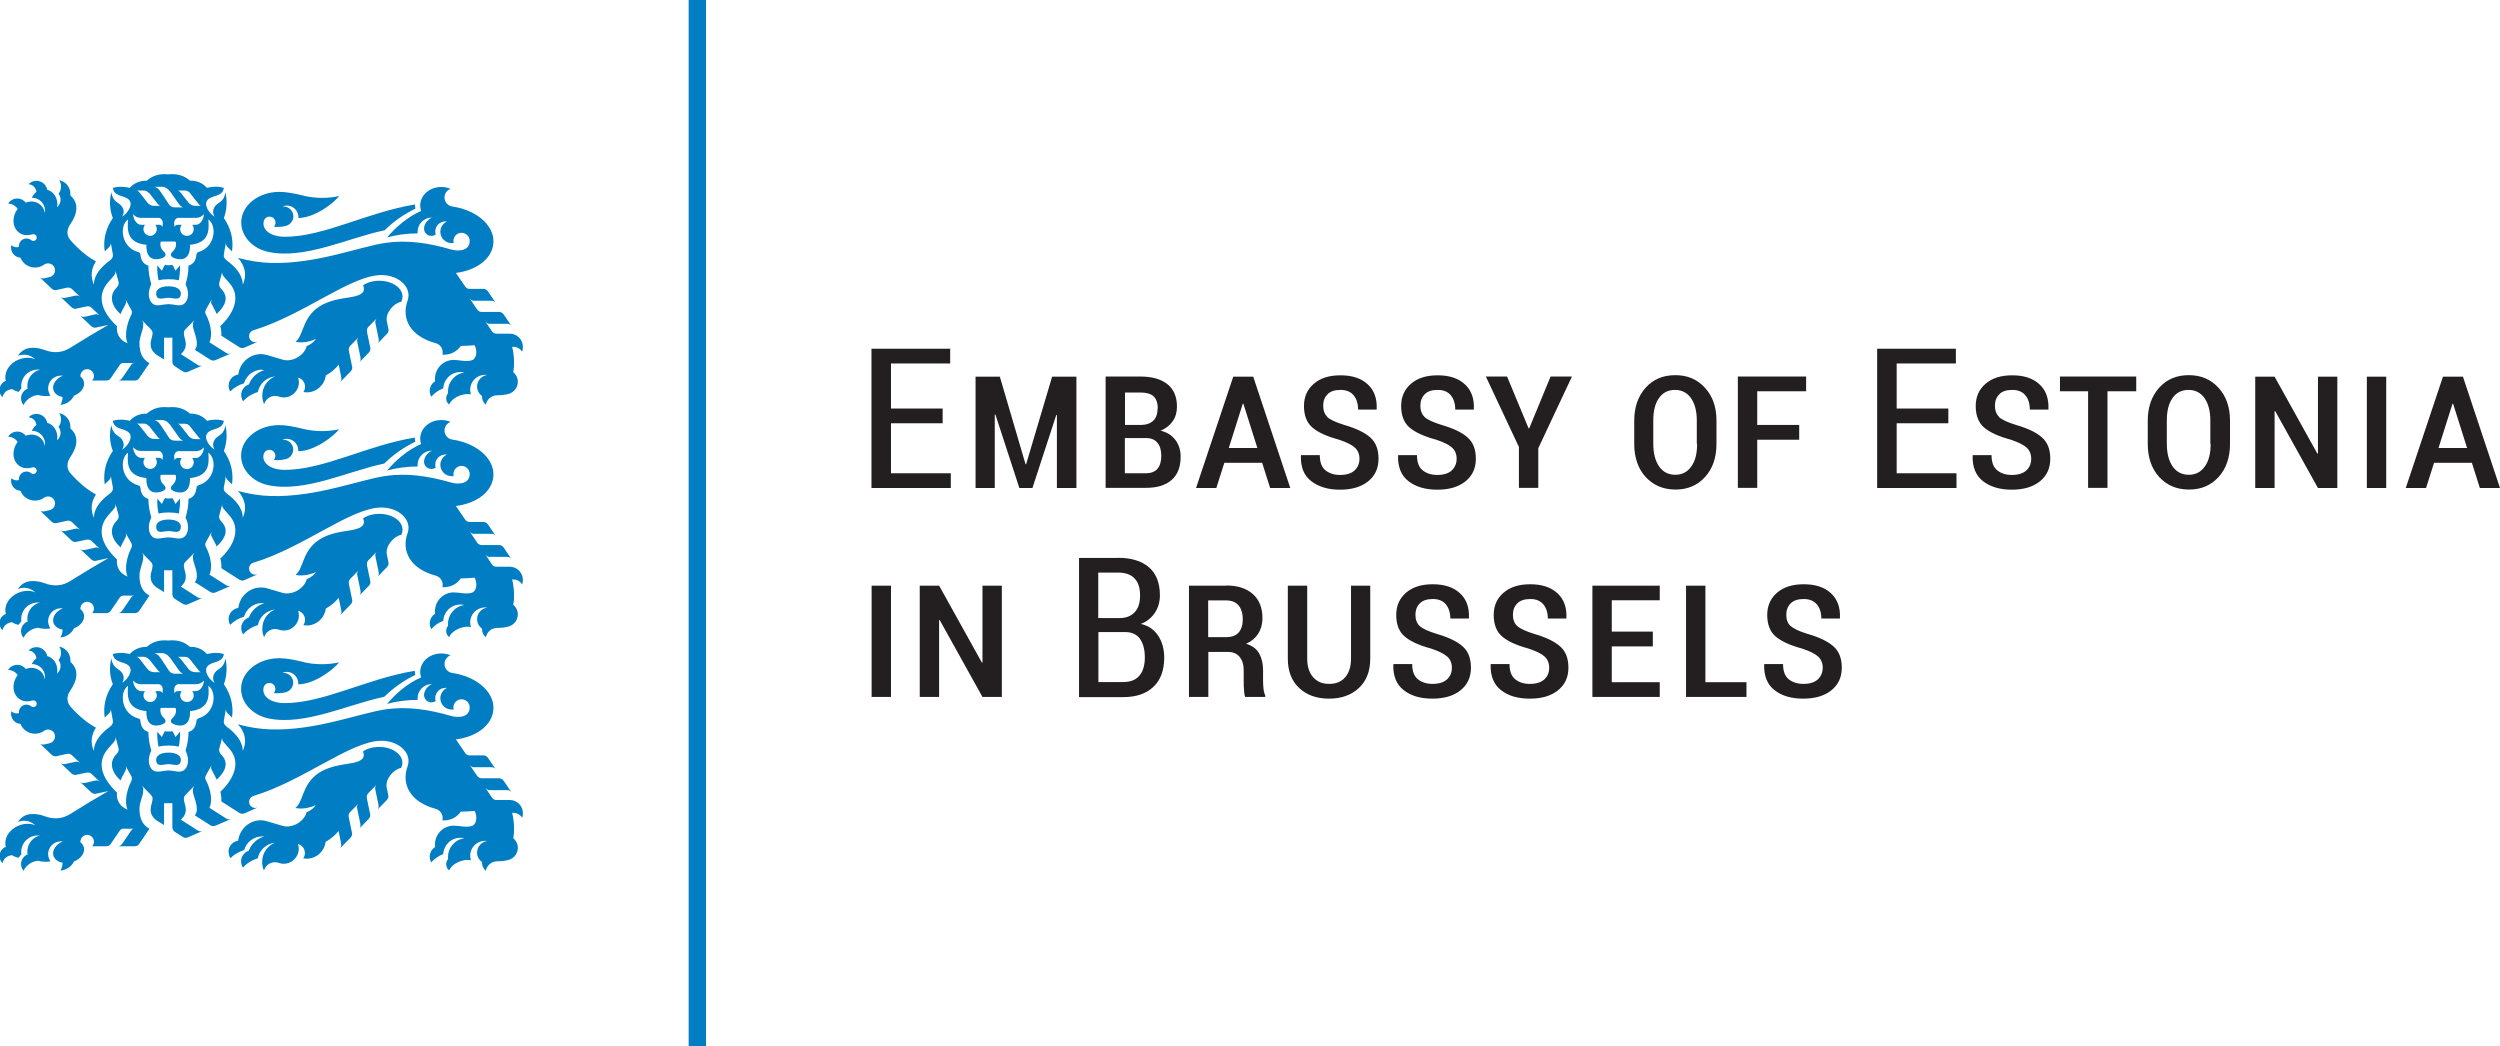 <?xml version="1.0" encoding="UTF-8"?><svg id="Layer_1" xmlns="http://www.w3.org/2000/svg" viewBox="0 0 162.6 68.03"><defs><style>.cls-1{fill:#231f20;}.cls-2{fill:#007dc3;}</style></defs><path class="cls-2" d="M14.88,55.45c0,.13.04.26.1.37.25-.25.56-.43.9-.53.15-.52.62-.89,1.18-.89.05,0,.09,0,.14,0-.47.13-.85.48-1.02.93-.29.1-.5.37-.5.69,0,.15.05.29.12.41.25-.28.58-.49.96-.6.11-.54.56-.96,1.12-1.02-.49.2-.83.69-.83,1.25,0,.2.04.39.12.56.09-.31.37-.54.71-.54.08,0,.17.01.24.04.1.04.22.06.33.06.54,0,.98-.44.98-.98,0-.11-.02-.21-.05-.31.26.08.45.31.45.59,0,.13-.04.25-.11.35.07.01.15.02.22.02.64,0,1.16-.48,1.24-1.1.32-.17.6-.41.84-.7l.17.83c.01.06,0,.11,0,.17-.02.05-.04.1-.08.14l.7-.72s.07-.09.08-.15c.02-.05.02-.11,0-.17l-.21-1.01c-.01-.06,0-.12,0-.17.02-.05.04-.1.08-.14l.55-.56s-.07.09-.08.14c-.02.05-.02.11,0,.17l.21,1.01c.01.06,0,.12,0,.17-.02.05-.04.1-.08.14l.63-.65s.07-.09.08-.15c.02-.05.02-.11,0-.17l-.21-1.01c-.01-.06,0-.12,0-.17.02-.05.04-.1.08-.15l.55-.56s-.07.09-.08.14c-.01.05-.02.11,0,.17l.21,1.01c.01.06,0,.11,0,.17-.02.05-.04.1-.08.14l.63-.65s.07-.09.08-.14c.02-.05.02-.11,0-.17l-.1-.49c-.11-.56.47-1.2.93-1.27.06-.11.09-.22.09-.34,0-.57-.67-1.03-1.51-1.03-.41,0-.78.11-1.05.29.11.32.13.65-.94.8-.85.12-1.59.29-2.16.77-.87.74-.8,1.73-1.3,2.11.22.05.5.05.8-.01.19-.04.37-.1.52-.18-.09.18-.31.35-.59.47-.09.35-.4.68-.82.84-.27.1-.53.11-.75.04l-1.02-.3c-.13-.04-.26-.06-.39-.06-.75,0-1.38.58-1.47,1.33-.36.05-.63.36-.63.73M25,14.99c.59-.58,1.27-1.06,2.02-1.42-.02-.09-.03-.18-.03-.27h0c-3.13.51-5.94,2.11-8.48,2.1-.71,0-1.27-.28-1.36-.73-.02-.09-.02-.18,0-.27.04-.18.19-.31.38-.31.22,0,.39.17.39.39,0,.1-.04.2-.11.27.07,0,.15.01.23.01.2,0,.39-.02.56-.07.27-.07.48-.32.48-.62,0-.36-.29-.64-.65-.64-.02,0-.04,0-.06,0,.09-.04.19-.06.29-.06.41,0,.75.34.75.75,0,.02,0,.04,0,.06,1.12-.02,2.37-1.04,2.65-1.43-.35.08-.73.12-1.12.12-.45,0-.88-.06-1.27-.16-.55-.14-1.09-.23-1.5-.23-1.37,0-2.48.89-2.48,1.99,0,.91.75,1.71,1.79,1.92,2.37.49,5.16-.92,7.52-1.41M11.63,18.23c.06-.33.09-.66.08-.97l-.3.35c-.06-.14-.1-.23-.14-.29-.03-.06-.06-.1-.1-.1-.02.01-.05.03-.08.03-.04,0-.09,0-.12,0s-.08,0-.12,0c-.03,0-.06-.02-.08-.03-.04,0-.07.05-.1.1-.04.07-.08.15-.14.29l-.3-.35c-.01.31.01.64.08.97.22-.05.45-.07.66-.07s.44.02.67.07M11.76,19.13c.03-.38-.4-.51-.8-.51s-.83.13-.8.51c.04.46.47.24.8.24.33,0,.76.22.8-.24M12.91,16.4c-.08.02-.12.07-.13.15-.05.45-.23.63-.52.73,0,.45-.07.79-.19,1.21.34.72.08,1.22-.2,1.33-.26.1-.61-.04-.91-.04s-.65.14-.92.04c-.28-.11-.54-.61-.2-1.33-.12-.42-.18-.76-.19-1.21-.29-.1-.47-.28-.52-.73,0-.08-.05-.13-.13-.15-1.14-.31-1.25-1.73-.67-2.13-.05.63-.11,1.53,1.19,1.65-.02.74.3.94.63.94.27,0,.43-.09.49-.12.24-.13.08-.32.01-.38-.17-.16-.25-.37-.21-.59,0-.04.02-.06.06-.06h.88s.05.02.06.06c.04.22-.04.44-.21.59-.06.06-.23.25.01.38.07.04.22.12.49.12.33,0,.65-.2.63-.94,1.3-.12,1.24-1.01,1.19-1.65.58.4.47,1.82-.67,2.13M13.26,13.93c0,.33-.24.69-.51.69h-.25c.06.08.1.17.1.28,0,.24-.19.44-.44.44s-.44-.19-.44-.44c0-.1.04-.2.1-.28h-.26c-.09,0-.16.04-.21.14-.02-.14-.04-.29,0-.38.04-.13.15-.21.25-.21h1.14c.21,0,.37-.07.52-.24M13.11,13.39h-.4c-.2,0-.34-.08-.45-.21l-.46-.59c-.08-.09-.13-.16-.23-.2h.45c.14,0,.26.06.35.18l.47.6c.11.13.14.21.26.23M11.03,12.41l.58.82c.09.13.18.21.3.26h-.53c-.21,0-.33-.09-.42-.24l-.46-.7c-.18-.26-.24-.33-.45-.4h.5c.19,0,.38.13.47.27M9.71,12.56l.47.6c.11.13.14.21.26.23h-.4c-.2,0-.34-.08-.45-.21l-.46-.59c-.07-.09-.13-.16-.23-.2h.45c.13,0,.25.06.35.18M9.42,14.62h-.25c-.27,0-.51-.36-.51-.69.15.17.3.24.52.24h1.14c.1,0,.2.08.25.21.03.1.01.24,0,.38-.05-.1-.12-.14-.21-.14h-.26c.06.08.1.17.1.28,0,.24-.2.44-.43.44s-.44-.19-.44-.44c0-.1.04-.2.1-.28M8.02,20.06l.14-.27c.03-.05.04-.11.04-.16,0-.05-.01-.11-.04-.16l.38.68c.03.05.04.11.04.16,0,.06-.01.11-.04.16l-.03.07c-.23.45-.45,1.3-.21,1.79-.56-.21-.75-.7-.69-1.11-1.06-1-1.32-2.02-.57-2.87l.39-.45s.06-.1.08-.15c.01-.05.01-.11,0-.17l.2.75c.01.06.02.11,0,.17-.01.05-.04.1-.08.15l-.12.14c-.39.46-.29,1.08.33,1.64.06-.16.11-.24.18-.37M33.95,22.89c.04-.1.06-.21.06-.33,0-.47-.38-.86-.86-.86h-.87c-.06,0-.11-.01-.16-.04-.05-.02-.09-.06-.12-.11l-.43-.64s.08.09.12.11c.05.03.1.04.16.04h1.14c.06,0,.12.02.16.04.05.02.09.06.12.11l-.52-.77s-.08-.09-.13-.11c-.05-.03-.1-.04-.16-.04h-1.13c-.06,0-.11-.01-.16-.04-.05-.03-.09-.06-.13-.11l-.49-.73s.08.09.12.11c.05.03.1.04.16.04h1.14c.06,0,.11.01.16.04.05.02.09.06.12.11l-.52-.77s-.08-.09-.13-.11c-.05-.03-.1-.04-.16-.04h-.9c-.06,0-.11-.02-.16-.04-.05-.03-.09-.06-.12-.11l-.61-.89c1.23-.15,2.22-.81,2.41-1.73.26-1.19-.93-2.34-2.64-2.59-.29-.04-.51-.29-.51-.59,0-.25.16-.47.39-.56-.18-.08-.39-.12-.6-.12-.76,0-1.37.54-1.37,1.21,0,.12.02.24.06.35-.85.37-1.62,1.02-2.21,1.72.63-.17,1.3-.26,1.98-.26,0-.03,0-.06,0-.1,0-.51.41-.93.93-.93h.01c-.35.15-.52.49-.52.71,0,.27.21.48.48.48.1,0,.2-.03.28-.09-.02-.06-.03-.12-.03-.19,0-.37.3-.66.66-.66.03,0,.06,0,.1,0-.25.12-.43.38-.43.67,0,.41.33.74.74.74.04,0,.09,0,.13,0-.01-.04-.02-.09-.02-.14,0-.29.24-.53.53-.53s.53.24.53.53c0,.64-.71.7-1.23.55-1.48-.43-2.86-.62-4.2-.43-1.72.24-4.53,1.4-7.52,1.31-.67-.02-1.4-.13-2.13-.33.09.1.15.17.19.23.29.45.39.93.13,1.52,0-.67-.54-1.21-1-1.55-.19-.13-.26-.26-.23-.44l.14-.77c-.01.06,0,.11.01.17.02.05.05.1.09.14l.29.28c.11-.78-.07-1.5-.53-2.17.2-.54.23-1.13.1-1.68-.05.42-.26.6-.46.72-.36.23-.42.61-.24.87-.31-.16-.73-.73-.48-1.06.26-.36.99-.19,1.08-.81-.47-.15-.95-.04-1.1,0-.28-.32-.65-.48-1.11-.47-.36-.33-.83-.47-1.4-.41-.57-.06-1.03.08-1.4.41-.46,0-.83.15-1.11.47-.15-.04-.63-.14-1.1,0,.09.62.81.45,1.08.81.25.33-.18.9-.48,1.06.19-.26.13-.64-.24-.87-.19-.12-.4-.3-.46-.72-.14.55-.11,1.15.1,1.68-.46.67-.64,1.4-.53,2.17l.29-.28s.07-.09.09-.14c.02-.05.02-.11.01-.17l.14.77c.03.17-.04.3-.23.44-.46.34-1.01.88-1,1.55-.26-.59-.15-1.09.13-1.52-.88-.47-1.54-1.25-1.67-1.39-.26-.31-.23-.7.01-1.04.46-.66.57-1.37,0-1.85,0-.04,0-.07,0-.11,0-.44-.31-.81-.73-.89.08.12.12.26.12.41,0,.18-.06.34-.16.47.08.11.13.24.13.39,0,.2-.09.37-.23.49.01-.07.02-.14.02-.21,0-.45-.28-.83-.66-.93-.06-.33-.35-.58-.7-.58-.2,0-.38.08-.51.22.27.02.48.23.51.5-.13.1-.23.23-.3.38h.02c.46,0,.84.38.84.84,0,.05,0,.1-.01.15-.04-.19-.12-.37-.26-.5-.26-.25-.64-.31-.98-.17-.13-.16-.33-.27-.55-.27-.25,0-.48.13-.6.33.26.01.48.14.62.34-.36.47-.37,1.11,0,1.47.25.25.61.3.95.19.02,0,.05-.01.07-.01.12,0,.22.1.22.22s-.1.22-.22.22c-.05,0-.1-.02-.14-.05-.08-.07-.2-.11-.31-.11-.27,0-.49.22-.49.49,0,.02,0,.04,0,.06-.05.01-.09.02-.15.02-.13,0-.25-.05-.34-.14-.01.05-.02.11-.02.17,0,.34.27.63.61.65.15.38.52.64.95.64.22,0,.43-.07.59-.19.07-.05.16-.08.26-.08.25,0,.45.2.45.45,0,.21-.15.39-.35.44l-.35.08c-.06.01-.12.01-.17,0-.05-.01-.1-.04-.14-.08l.8.76s.09.07.15.08c.05.01.11.02.17,0l.66-.15c.06-.01.11,0,.17,0,.05.01.1.04.15.08l.55.52s-.09-.07-.15-.08c-.05-.01-.11-.02-.17,0l-.66.14c-.06.01-.12.01-.17,0-.05-.01-.1-.04-.15-.08l.74.7s.09.07.14.08c.05.02.11.02.17,0l.66-.14c.06-.01.11-.01.17,0,.05.01.1.04.15.08l.55.52s-.09-.07-.15-.08c-.05-.02-.11-.02-.17,0l-.66.15c-.06.01-.12,0-.17,0-.05-.01-.1-.04-.15-.08l.74.7s.09.07.15.08c.05.02.11.02.17,0l.79-.17c-.77.44-1.59.93-2.46,1.48-.52.33-1.08.39-1.73.14-.35-.13-.73-.16-.96-.11-.31.05-.57.24-.73.5.12-.05.25-.07.39-.07.29,0,.55.12.74.3-.3-.13-.67-.14-1.04,0-.65.24-1.03.85-.88,1.4-.24.09-.41.33-.41.6,0,.18.07.35.19.46.06-.29.32-.5.62-.52.13.08.28.14.43.18.05-.08.11-.16.18-.22,0-.05-.01-.1-.01-.16,0-.59.48-1.07,1.07-1.07.05,0,.1,0,.15.01-.47.11-.82.54-.82,1.04,0,.06,0,.13.02.19-.25.1-.43.34-.43.63,0,.17.06.32.16.43.18-.36.54-.61.95-.65.16.05.32.07.49.07.11,0,.21,0,.31-.03-.09-.13-.15-.3-.15-.47,0-.46.37-.83.84-.83.04,0,.08,0,.12,0-.44.19-.71.57-.62.92.07.25.3.42.6.47,0,.19-.05.36-.14.51.39-.03.72-.26.88-.59.46-.18.74-.57.64-.93-.03-.13-.11-.23-.22-.32,0-.01,0-.02,0-.04,0-.24.2-.44.44-.44s.44.2.44.44c0,.12-.04.22-.12.3h.93c.06,0,.11-.01.16-.04.05-.02.09-.06.12-.11l.6-.88s.05-.06.09-.08c.03-.02.07-.03.11-.03h.73s-.08.01-.11.03c-.03.02-.06.04-.08.08l-.6.88s-.08.09-.12.11c-.05.03-.1.04-.16.04h1.11c.06,0,.11-.01.16-.04.05-.02.09-.06.12-.11l.67-.98c-.46-.25-.65-.69-.65-1.3,0-.38.21-.81.24-1.08v-.11c.02-.06.01-.11,0-.17-.02-.04-.05-.1-.08-.14l.57.58s.08.09.1.14c.02.05.03.11.02.17l-.02.13c-.03.23-.32.73.22,1.19.03.02.09.07.16.11l.39.24v-1.42h.54v1.58c0,.06.02.11.05.16.03.05.06.09.11.12l.53.34c.05.03.11.05.16.05.06,0,.11,0,.16-.03l.97-.42c-.05.02-.11.03-.16.03-.06,0-.11-.02-.16-.05l-1.11-.71c.54-.46.25-.96.22-1.19l-.02-.13c0-.06,0-.12.02-.17.02-.05.05-.1.1-.14l.57-.58s-.07.1-.08.14c-.02.05-.03.11-.02.17v.11c.06.4.46,1.11.12,1.51l1.02.65c.05.03.11.05.16.05.06,0,.11,0,.17-.03l1.02-.44c-.05.02-.11.03-.16.03-.06,0-.11-.02-.16-.05l-1.1-.7c.24-.49.04-1.27-.19-1.73l-.04-.07c-.03-.05-.04-.11-.04-.16,0-.05.01-.11.04-.16l.38-.68s-.04.11-.04.16c0,.06,0,.11.04.16l.14.27c.07.13.11.21.18.37.62-.56.76-1.1.36-1.56l-.12-.14s-.06-.1-.07-.15c-.01-.05-.01-.11,0-.17l.2-.75c-.02.06-.02.11,0,.17.01.05.04.1.08.15l.39.45c.75.85.3,1.95-.6,2.79.05.16.09.46.06.62l1.19.76s.11.05.16.05c.05,0,.11,0,.16-.03l.86-.38s-.1.03-.16.03c-.22,0-.4-.18-.4-.4,0-.18.12-.33.28-.38,3.3-1,6.34-3.59,8.33-3.59.97,0,1.76.59,1.76,1.32,0,.12-.02.23-.06.34-.43,1.19.19,2.33,1.83,2.77.26.07.45.31.45.59,0,.06,0,.11-.02.16.04,0,.08,0,.11,0,.45,0,.85-.22,1.09-.57.28,0,.59-.02.9-.05.04.08.07.16.09.26.07.34-.05.65-.26.72-.38.12-.84-.02-1.19-.02-.67,0-1.22.55-1.22,1.23,0,.05,0,.1.01.16-.21.13-.35.36-.35.63,0,.13.04.26.1.37.21-.24.48-.43.78-.54.03-.59.51-1.06,1.11-1.06.09,0,.18.01.27.03-.6.08-1.07.59-1.07,1.22,0,.04,0,.09,0,.13-.08.09-.12.21-.12.33,0,.16.07.3.19.4.11-.25.39-.48.75-.6.24-.08.47-.1.67-.06-.03-.09-.05-.19-.05-.3,0-.53.43-.97.96-.97.05,0,.1,0,.15.01-.37.05-.66.37-.66.75,0,.26.13.48.32.62,0,.01,0,.03,0,.04,0,.21.1.4.25.52.07-.35.37-.61.74-.61.32,0,.58-.04.77-.1.33-.11.57-.41.57-.78,0-.25-.12-.48-.3-.63.09-.41.07-1.08-.07-1.64.03,0,.06,0,.09,0,.23,0,.43.12.55.3M17.14,29.84c-.02-.09-.02-.18,0-.27.04-.18.19-.31.38-.31.22,0,.39.17.39.39,0,.1-.04.2-.11.27.07,0,.15.01.23.01.2,0,.39-.03.56-.07.27-.07.48-.32.48-.62,0-.36-.29-.64-.65-.64-.02,0-.04,0-.06,0,.09-.04.19-.06.29-.06.41,0,.75.34.75.75,0,.02,0,.04,0,.06,1.12-.02,2.37-1.04,2.65-1.43-.35.08-.73.12-1.12.12-.45,0-.88-.06-1.27-.16-.55-.14-1.09-.23-1.5-.23-1.37,0-2.48.89-2.48,1.99,0,.91.75,1.71,1.79,1.92,2.37.49,5.16-.92,7.52-1.41.59-.58,1.27-1.06,2.02-1.42-.02-.09-.03-.18-.03-.27h0c-3.13.51-5.94,2.11-8.48,2.1-.71,0-1.27-.28-1.36-.73M17.07,24.07s.09,0,.14,0c-.47.13-.85.48-1.02.93-.29.1-.5.37-.5.69,0,.15.05.29.12.41.25-.28.58-.49.96-.6.11-.54.56-.96,1.12-1.02-.49.2-.83.69-.83,1.25,0,.2.04.39.12.56.09-.31.37-.54.71-.54.08,0,.17.01.24.04.1.04.22.06.33.06.54,0,.98-.44.98-.98,0-.11-.02-.21-.05-.31.26.07.45.31.45.59,0,.13-.04.25-.11.35.07.01.15.02.22.02.64,0,1.16-.48,1.24-1.1.32-.17.6-.41.84-.7l.17.83c.01.06,0,.12,0,.17-.02.05-.04.1-.08.14l.7-.72s.07-.09.08-.14c.02-.05.02-.11,0-.17l-.21-1.01c-.01-.06,0-.11,0-.17.02-.05.04-.1.08-.15l.55-.56s-.07.09-.08.14c-.02.05-.02.11,0,.17l.21,1.01c.01.06,0,.11,0,.17-.02.05-.04.1-.08.14l.63-.65s.07-.09.08-.15c.02-.05.02-.11,0-.17l-.21-1.01c-.01-.06,0-.12,0-.17.02-.05.04-.1.08-.15l.55-.56s-.07.09-.08.15c-.01.05-.02.11,0,.17l.21,1.01c.01.06,0,.11,0,.17-.02.05-.04.1-.08.14l.63-.65s.07-.09.08-.14c.02-.05.02-.11,0-.17l-.1-.49c-.11-.56.47-1.2.93-1.27.06-.11.09-.22.09-.34,0-.57-.67-1.03-1.51-1.03-.41,0-.78.11-1.05.29.11.32.13.65-.94.8-.85.12-1.59.29-2.16.77-.87.74-.8,1.73-1.3,2.11.22.05.5.05.8-.01.19-.04.37-.1.52-.18-.09.18-.31.35-.59.47-.09.35-.4.68-.82.84-.27.1-.53.11-.75.04l-1.02-.3c-.13-.04-.26-.06-.39-.06-.75,0-1.38.58-1.47,1.33-.36.05-.63.36-.63.73,0,.14.04.26.1.37.25-.25.56-.43.9-.53.15-.51.62-.89,1.18-.89M11.63,33.4c.06-.33.09-.66.08-.97l-.3.35c-.06-.14-.1-.23-.14-.29-.03-.06-.06-.1-.1-.1-.02.01-.05.03-.08.03-.04,0-.09,0-.12,0s-.08,0-.12,0c-.03,0-.06-.02-.08-.03-.04,0-.07.05-.1.1-.04.07-.08.16-.14.29l-.3-.35c-.01.31.01.64.08.97.22-.05.45-.07.66-.07s.44.02.67.07M11.76,34.3c.03-.38-.4-.51-.8-.51s-.83.13-.8.51c.04.46.47.24.8.24.33,0,.76.22.8-.24M12.91,31.57c-.08.02-.12.07-.13.15-.05.45-.23.63-.52.73,0,.45-.07.79-.19,1.21.34.72.08,1.22-.2,1.33-.26.1-.61-.04-.91-.04s-.65.14-.92.04c-.28-.11-.54-.61-.2-1.33-.12-.42-.18-.76-.19-1.21-.29-.1-.47-.28-.52-.73,0-.08-.05-.13-.13-.15-1.14-.31-1.25-1.73-.67-2.13-.05.63-.11,1.53,1.19,1.65-.02.74.3.94.63.94.27,0,.43-.09.49-.12.24-.13.08-.32.01-.38-.17-.15-.25-.38-.21-.59,0-.04.02-.06.06-.06h.88s.05.02.06.06c.04.22-.04.44-.21.59-.06.06-.23.25.01.38.07.04.22.12.49.12.33,0,.65-.2.63-.94,1.3-.12,1.24-1.01,1.19-1.65.58.4.47,1.82-.67,2.13M13.26,29.1c0,.32-.24.69-.51.69h-.25c.06.07.1.17.1.28,0,.24-.19.44-.44.44s-.44-.19-.44-.44c0-.11.04-.2.1-.28h-.26c-.09,0-.16.04-.21.14-.02-.14-.04-.29,0-.38.04-.13.15-.21.25-.21h1.14c.21,0,.37-.07.52-.24M13.11,28.56h-.4c-.2,0-.34-.08-.45-.21l-.46-.59c-.08-.09-.13-.16-.23-.2h.45c.14,0,.26.06.35.18l.47.6c.11.13.14.21.26.23M11.03,27.58l.58.82c.09.13.18.21.3.26h-.53c-.21,0-.33-.09-.42-.24l-.46-.7c-.18-.26-.24-.33-.45-.4h.5c.19,0,.38.13.47.27M9.71,27.72l.47.6c.11.13.14.21.26.23h-.4c-.2,0-.34-.08-.45-.21l-.46-.59c-.07-.09-.13-.16-.23-.2h.45c.13,0,.25.06.35.18M9.42,29.78h-.25c-.27,0-.51-.36-.51-.69.15.16.3.24.52.24h1.14c.1,0,.2.08.25.21.03.1.01.24,0,.38-.05-.1-.12-.14-.21-.14h-.26c.06.07.1.17.1.28,0,.24-.2.44-.43.44s-.44-.19-.44-.44c0-.11.04-.2.1-.28M8.02,35.23l.14-.27c.03-.05.04-.11.04-.16,0-.05-.01-.11-.04-.16l.38.68c.03.05.04.11.04.16,0,.05-.01.11-.04.16l-.03.07c-.23.45-.45,1.3-.21,1.79-.56-.21-.75-.7-.69-1.11-1.06-1-1.32-2.02-.57-2.87l.39-.45s.06-.1.08-.15c.01-.05.01-.11,0-.17l.2.75c.01.06.02.11,0,.17-.01.05-.04.1-.08.15l-.12.14c-.39.46-.29,1.08.33,1.64.06-.16.11-.24.18-.37M33.95,38.05c.04-.1.06-.21.06-.33,0-.47-.38-.86-.86-.86h-.87c-.06,0-.11-.01-.16-.04-.05-.03-.09-.06-.12-.11l-.43-.64s.08.09.12.11c.05.03.1.04.16.04h1.14c.06,0,.12.01.16.04.05.02.09.06.12.11l-.52-.77s-.08-.09-.13-.11c-.05-.03-.1-.04-.16-.04h-1.13c-.06,0-.11-.01-.16-.04-.05-.02-.09-.06-.13-.11l-.49-.73s.08.09.12.11c.05.03.1.04.16.04h1.14c.06,0,.11.01.16.04.05.02.09.06.12.11l-.52-.77s-.08-.09-.13-.11c-.05-.03-.1-.04-.16-.04h-.9c-.06,0-.11-.02-.16-.04-.05-.03-.09-.06-.12-.11l-.61-.89c1.23-.15,2.22-.81,2.41-1.73.26-1.19-.93-2.34-2.64-2.59-.29-.04-.51-.29-.51-.59,0-.25.16-.47.39-.56-.18-.08-.39-.12-.6-.12-.76,0-1.37.54-1.37,1.21,0,.12.02.24.06.35-.85.37-1.62,1.02-2.21,1.72.63-.17,1.3-.26,1.98-.26,0-.03,0-.06,0-.1,0-.51.41-.93.93-.93h.01c-.35.15-.52.49-.52.71,0,.27.21.48.48.48.1,0,.2-.03.28-.09-.02-.06-.03-.12-.03-.19,0-.37.3-.66.66-.66.03,0,.06,0,.1,0-.25.12-.43.38-.43.67,0,.41.33.74.74.74.04,0,.09,0,.13,0-.01-.04-.02-.09-.02-.14,0-.29.24-.53.53-.53s.53.24.53.53c0,.64-.71.7-1.23.55-1.48-.43-2.86-.62-4.2-.43-1.72.24-4.53,1.4-7.52,1.31-.67-.02-1.4-.13-2.13-.33.09.1.15.17.19.23.29.45.39.93.13,1.52,0-.67-.54-1.21-1-1.55-.19-.13-.26-.26-.23-.44l.14-.77c-.01.06,0,.11.01.16.02.05.05.1.09.14l.29.28c.11-.78-.07-1.5-.53-2.17.2-.54.23-1.13.1-1.68-.05.42-.26.6-.46.72-.36.23-.42.61-.24.87-.31-.16-.73-.73-.48-1.06.26-.36.99-.19,1.08-.81-.47-.15-.95-.04-1.1,0-.28-.32-.65-.48-1.11-.47-.36-.33-.83-.47-1.4-.41-.57-.06-1.03.08-1.4.41-.46,0-.83.15-1.11.47-.15-.04-.63-.15-1.1,0,.09.62.81.45,1.08.81.25.33-.18.9-.48,1.06.19-.26.13-.64-.24-.87-.19-.12-.4-.3-.46-.72-.14.55-.11,1.15.1,1.68-.46.67-.64,1.39-.53,2.17l.29-.28s.07-.09.09-.14c.02-.05.02-.11.01-.16l.14.77c.03.17-.04.3-.23.44-.46.34-1.01.88-1,1.55-.26-.59-.15-1.09.13-1.52-.88-.47-1.54-1.25-1.67-1.39-.26-.31-.23-.7.01-1.05.46-.66.57-1.37,0-1.85,0-.04,0-.07,0-.11,0-.44-.31-.81-.73-.89.08.12.12.26.12.42,0,.17-.06.34-.16.47.08.11.13.24.13.39,0,.2-.09.37-.23.49.01-.07.02-.14.02-.21,0-.45-.28-.83-.66-.93-.06-.33-.35-.58-.7-.58-.2,0-.38.08-.51.22.27.02.48.23.51.5-.13.1-.23.23-.3.38h.02c.46,0,.84.38.84.84,0,.05,0,.1-.01.15-.04-.19-.12-.37-.26-.5-.26-.25-.64-.31-.98-.17-.13-.16-.33-.27-.55-.27-.25,0-.48.13-.6.33.26.01.48.14.62.34-.36.47-.37,1.11,0,1.47.25.25.61.3.95.19.02,0,.05-.01.07-.01.12,0,.22.1.22.22s-.1.22-.22.22c-.05,0-.1-.02-.14-.05-.08-.07-.2-.11-.31-.11-.27,0-.49.22-.49.49,0,.02,0,.04,0,.06-.05.02-.09.02-.15.02-.13,0-.25-.05-.34-.14-.01.05-.02.11-.02.17,0,.35.27.63.61.65.15.38.52.64.95.64.22,0,.43-.07.59-.19.07-.05.16-.08.26-.08.25,0,.45.2.45.45,0,.22-.15.39-.35.44l-.35.08c-.06.01-.12.01-.17,0-.05-.01-.1-.04-.14-.08l.8.76s.09.07.15.08c.05.01.11.02.17,0l.66-.15c.06-.01.11-.01.17,0,.05.01.1.04.15.08l.55.52s-.09-.07-.15-.08c-.05-.01-.11-.02-.17,0l-.66.15c-.06.01-.12,0-.17,0-.05-.01-.1-.04-.15-.08l.74.7s.09.07.14.08c.05.02.11.02.17,0l.66-.14c.06-.01.11,0,.17,0,.05.01.1.04.15.08l.55.52s-.09-.07-.15-.08c-.05-.02-.11-.02-.17,0l-.66.15c-.06.01-.12,0-.17,0-.05-.01-.1-.04-.15-.08l.74.7s.09.07.15.08c.05.02.11.02.17,0l.79-.17c-.77.44-1.59.93-2.46,1.48-.52.33-1.08.39-1.73.14-.35-.13-.73-.15-.96-.11-.31.05-.57.24-.73.5.12-.05.25-.08.39-.08.29,0,.55.12.74.3-.3-.13-.67-.14-1.04,0-.65.24-1.03.85-.88,1.4-.24.09-.41.33-.41.6,0,.18.07.34.19.46.06-.29.32-.5.62-.52.13.08.28.14.43.17.05-.08.11-.16.18-.22,0-.05-.01-.11-.01-.16,0-.59.48-1.07,1.07-1.07.05,0,.1,0,.15,0-.47.11-.82.54-.82,1.04,0,.06,0,.13.02.19-.25.1-.43.34-.43.63,0,.16.06.32.16.43.18-.36.54-.61.95-.65.16.05.32.07.49.07.11,0,.21-.01.31-.03-.09-.13-.15-.3-.15-.47,0-.46.37-.84.84-.84.04,0,.08,0,.12,0-.44.19-.71.57-.62.92.07.25.3.42.6.47,0,.19-.05.36-.14.51.39-.03.72-.26.88-.59.46-.18.74-.57.64-.93-.03-.13-.11-.23-.22-.32,0-.01,0-.02,0-.04,0-.24.2-.44.44-.44s.44.2.44.44c0,.12-.04.22-.12.3h.93c.06,0,.11-.02.16-.04.05-.03.09-.06.12-.11l.6-.88s.05-.06.09-.08c.03-.02.07-.03.11-.03h.73s-.08.01-.11.03c-.03.02-.06.04-.08.08l-.6.88s-.08.09-.12.11c-.05.03-.1.04-.16.04h1.11c.06,0,.11-.02.16-.04.05-.03.09-.06.12-.11l.67-.99c-.46-.25-.65-.69-.65-1.3,0-.38.21-.81.24-1.08v-.11c.02-.06.01-.11,0-.16-.02-.04-.05-.1-.08-.14l.57.58s.08.09.1.14c.02.05.03.11.02.17l-.02.13c-.03.23-.32.73.22,1.19.03.02.09.07.16.11l.39.24v-1.42h.54v1.58c0,.06.02.11.05.16.03.05.06.09.11.12l.53.33c.05.03.11.05.16.05.06,0,.11,0,.16-.03l.97-.42c-.05.02-.11.03-.16.03-.06,0-.11-.02-.16-.05l-1.11-.71c.54-.46.25-.96.22-1.19l-.02-.13c0-.06,0-.12.02-.17.02-.05.05-.1.1-.14l.57-.58s-.07.1-.08.14c-.02.05-.03.11-.02.16v.11c.06.4.46,1.11.12,1.51l1.02.65c.05.03.11.05.16.05.06,0,.11,0,.17-.03l1.02-.44c-.05.02-.11.03-.16.03-.06,0-.11-.02-.16-.05l-1.1-.7c.24-.49.04-1.27-.19-1.72l-.04-.07c-.03-.05-.04-.11-.04-.16,0-.06.01-.11.04-.16l.38-.68s-.04.11-.04.16c0,.05,0,.11.04.16l.14.27c.07.13.11.21.18.37.62-.56.76-1.1.36-1.56l-.12-.14s-.06-.1-.07-.15c-.01-.05-.01-.11,0-.17l.2-.75c-.02.06-.02.11,0,.17.01.05.04.1.08.15l.39.45c.75.85.3,1.95-.6,2.79.05.16.09.46.06.62l1.19.76s.11.05.16.05c.05,0,.11,0,.16-.03l.86-.38s-.1.03-.16.03c-.22,0-.4-.18-.4-.4,0-.18.12-.34.28-.38,3.3-1,6.34-3.59,8.33-3.59.97,0,1.76.59,1.76,1.32,0,.12-.02.23-.06.34-.43,1.19.19,2.33,1.83,2.77.26.07.45.31.45.59,0,.06,0,.11-.02.16.04,0,.08,0,.11,0,.45,0,.85-.22,1.09-.57.28,0,.59-.02.9-.05.04.08.07.16.09.26.07.34-.05.65-.26.72-.38.12-.84-.02-1.19-.02-.67,0-1.22.55-1.22,1.23,0,.05,0,.11.01.16-.21.13-.35.37-.35.63,0,.13.04.26.1.37.21-.24.48-.43.78-.54.03-.59.51-1.06,1.11-1.06.09,0,.18.01.27.03-.6.08-1.07.59-1.07,1.22,0,.04,0,.09,0,.14-.08.09-.12.21-.12.33,0,.16.07.3.19.4.11-.25.39-.48.75-.6.24-.08.47-.1.67-.06-.03-.09-.05-.19-.05-.3,0-.53.43-.97.96-.97.05,0,.1,0,.15.01-.37.05-.66.37-.66.75,0,.26.13.48.32.62,0,.01,0,.03,0,.04,0,.21.1.4.25.52.07-.35.37-.61.74-.61.32,0,.58-.04.77-.1.33-.11.57-.41.57-.78,0-.25-.12-.48-.3-.63.09-.41.07-1.08-.07-1.64.03,0,.06,0,.09,0,.23,0,.43.12.55.3M17.14,45c-.02-.09-.02-.18,0-.27.04-.18.19-.31.38-.31.22,0,.39.17.39.39,0,.1-.04.2-.11.27.07,0,.15.01.23.01.2,0,.39-.02.56-.07.27-.07.48-.33.48-.62,0-.36-.29-.64-.65-.64-.02,0-.04,0-.06,0,.09-.04.19-.06.29-.06.41,0,.75.33.75.75,0,.02,0,.04,0,.06,1.12-.02,2.37-1.04,2.65-1.43-.35.08-.73.12-1.12.12-.45,0-.88-.05-1.27-.16-.55-.14-1.09-.23-1.5-.23-1.37,0-2.48.89-2.48,2,0,.91.75,1.7,1.79,1.92,2.37.48,5.16-.92,7.52-1.41.59-.58,1.27-1.06,2.02-1.42-.02-.09-.03-.18-.03-.27h0c-3.13.51-5.94,2.11-8.48,2.1-.71,0-1.27-.28-1.36-.73M17.07,39.23s.09,0,.14,0c-.47.13-.85.48-1.02.93-.29.1-.5.37-.5.69,0,.15.05.29.12.41.25-.28.58-.49.96-.6.11-.54.56-.96,1.12-1.02-.49.2-.83.69-.83,1.25,0,.2.04.39.12.56.09-.31.37-.54.71-.54.08,0,.17.01.24.04.1.04.22.06.33.06.54,0,.98-.44.98-.98,0-.11-.02-.21-.05-.31.26.08.45.31.45.59,0,.13-.04.25-.11.35.07.01.15.02.22.02.64,0,1.16-.48,1.24-1.1.32-.17.6-.41.84-.7l.17.83c.01.06,0,.11,0,.17-.02.05-.04.1-.08.14l.7-.72s.07-.09.08-.15c.02-.05.02-.11,0-.17l-.21-1.01c-.01-.06,0-.12,0-.17.02-.05.04-.1.08-.14l.55-.56s-.07.09-.08.15c-.02.05-.02.11,0,.17l.21,1.01c.01.06,0,.11,0,.17-.02.05-.04.1-.08.14l.63-.65s.07-.09.08-.14c.02-.05.02-.11,0-.17l-.21-1.01c-.01-.06,0-.12,0-.17.02-.05.04-.1.08-.15l.55-.56s-.07.09-.08.14c-.01.05-.02.11,0,.17l.21,1.01c.01.06,0,.11,0,.17-.02.05-.04.1-.08.14l.63-.65s.07-.09.08-.15c.02-.05.02-.11,0-.17l-.1-.49c-.11-.56.47-1.2.93-1.27.06-.11.09-.22.09-.34,0-.57-.67-1.03-1.51-1.03-.41,0-.78.11-1.05.29.11.32.13.65-.94.8-.85.12-1.59.29-2.16.77-.87.74-.8,1.73-1.3,2.11.22.05.5.05.8-.01.19-.04.37-.1.52-.18-.09.18-.31.35-.59.47-.09.35-.4.68-.82.84-.27.1-.53.11-.75.05l-1.02-.3c-.13-.04-.26-.05-.39-.05-.75,0-1.38.58-1.47,1.33-.36.05-.63.36-.63.73,0,.14.04.26.1.37.25-.25.56-.43.9-.53.15-.51.62-.89,1.18-.89M11.63,48.56c.06-.33.09-.66.08-.97l-.3.35c-.06-.14-.1-.23-.14-.29-.03-.06-.06-.1-.1-.1-.02,0-.05.03-.08.03-.04,0-.09,0-.12,0s-.08,0-.12,0c-.03,0-.06-.02-.08-.03-.04,0-.07.05-.1.1-.04.07-.08.15-.14.29l-.3-.35c-.01.31.01.64.08.97.22-.05.45-.07.66-.07s.44.02.67.07M11.76,49.46c.03-.38-.4-.51-.8-.51s-.83.13-.8.51c.04.46.47.24.8.24.33,0,.76.22.8-.24M12.91,46.73c-.08.02-.12.07-.13.15-.05.45-.23.63-.52.73,0,.45-.07.79-.19,1.21.34.72.08,1.22-.2,1.33-.26.1-.61-.04-.91-.04s-.65.14-.92.04c-.28-.11-.54-.61-.2-1.33-.12-.42-.18-.76-.19-1.21-.29-.1-.47-.28-.52-.73,0-.08-.05-.13-.13-.15-1.14-.31-1.25-1.73-.67-2.13-.05.63-.11,1.53,1.19,1.65-.02.74.3.94.63.94.27,0,.43-.09.49-.12.24-.13.08-.32.01-.38-.17-.16-.25-.38-.21-.59,0-.04.02-.06.06-.06h.88s.05.02.06.06c.04.22-.04.44-.21.59-.06.06-.23.25.01.38.07.04.22.12.49.12.33,0,.65-.2.63-.94,1.3-.12,1.24-1.01,1.19-1.65.58.4.47,1.82-.67,2.13M13.26,44.26c0,.33-.24.69-.51.69h-.25c.06.08.1.17.1.28,0,.24-.19.43-.44.43s-.44-.2-.44-.43c0-.11.04-.2.1-.28h-.26c-.09,0-.16.04-.21.14-.02-.14-.04-.28,0-.38.04-.13.15-.21.25-.21h1.14c.21,0,.37-.07.52-.24M13.11,43.72h-.4c-.2,0-.34-.08-.45-.21l-.46-.59c-.08-.09-.13-.16-.23-.2h.45c.14,0,.26.06.35.18l.47.6c.11.13.14.21.26.23M11.03,42.74l.58.82c.09.13.18.21.3.26h-.53c-.21,0-.33-.09-.42-.24l-.46-.7c-.18-.26-.24-.33-.45-.4h.5c.19,0,.38.13.47.27M9.71,42.89l.47.6c.11.13.14.21.26.23h-.4c-.2,0-.34-.08-.45-.21l-.46-.59c-.07-.09-.13-.16-.23-.2h.45c.13,0,.25.06.35.18M9.42,44.95h-.25c-.27,0-.51-.36-.51-.69.15.17.3.24.52.24h1.14c.1,0,.2.08.25.21.03.1.01.24,0,.38-.05-.1-.12-.14-.21-.14h-.26c.06.08.1.17.1.28,0,.24-.2.43-.43.43s-.44-.2-.44-.43c0-.11.04-.2.1-.28M8.02,50.39l.14-.27c.03-.05.04-.11.04-.16,0-.05-.01-.11-.04-.16l.38.68c.03.05.04.11.04.16,0,.06-.01.11-.04.16l-.03.07c-.23.45-.45,1.3-.21,1.79-.56-.21-.75-.7-.69-1.11-1.06-1-1.32-2.02-.57-2.87l.39-.45s.06-.1.08-.15c.01-.05.01-.11,0-.17l.2.75c.01.06.02.11,0,.17-.01.05-.04.11-.08.15l-.12.14c-.39.46-.29,1.08.33,1.64.06-.16.11-.24.18-.37M33.95,53.22c.04-.1.06-.21.06-.33,0-.47-.38-.86-.86-.86h-.87c-.06,0-.11-.01-.16-.04-.05-.03-.09-.06-.12-.11l-.43-.64s.08.09.12.11c.05.03.1.04.16.04h1.14c.06,0,.12.01.16.04.05.03.09.06.12.11l-.52-.77s-.08-.09-.13-.11c-.05-.03-.1-.04-.16-.04h-1.13c-.06,0-.11-.01-.16-.04-.05-.03-.09-.06-.13-.11l-.49-.72s.08.09.12.11c.05.03.1.04.16.04h1.14c.06,0,.11.01.16.04.05.02.09.06.12.11l-.52-.77s-.08-.09-.13-.11c-.05-.03-.1-.04-.16-.04h-.9c-.06,0-.11-.01-.16-.04-.05-.02-.09-.06-.12-.11l-.61-.89c1.23-.15,2.22-.81,2.41-1.73.26-1.19-.93-2.34-2.64-2.59-.29-.04-.51-.29-.51-.59,0-.25.16-.47.39-.56-.18-.08-.39-.12-.6-.12-.76,0-1.37.54-1.37,1.21,0,.12.02.24.06.35-.85.37-1.62,1.01-2.21,1.72.63-.17,1.3-.26,1.98-.26,0-.03,0-.06,0-.1,0-.51.41-.93.93-.93h.01c-.35.15-.52.49-.52.71,0,.26.21.48.48.48.1,0,.2-.03.28-.09-.02-.06-.03-.12-.03-.19,0-.37.3-.66.66-.66.03,0,.06,0,.1,0-.25.12-.43.38-.43.67,0,.41.33.74.74.74.04,0,.09,0,.13-.01-.01-.04-.02-.09-.02-.13,0-.29.24-.53.53-.53s.53.24.53.53c0,.64-.71.7-1.23.55-1.48-.43-2.86-.62-4.2-.43-1.72.24-4.53,1.4-7.52,1.31-.67-.02-1.4-.13-2.13-.33.09.1.15.17.19.22.29.45.39.93.13,1.52,0-.67-.54-1.21-1-1.55-.19-.14-.26-.26-.23-.44l.14-.77c-.01.06,0,.11.01.16.02.05.05.1.09.14l.29.28c.11-.78-.07-1.5-.53-2.17.2-.54.23-1.13.1-1.68-.05.42-.26.6-.46.72-.36.23-.42.61-.24.87-.31-.16-.73-.73-.48-1.06.26-.36.99-.19,1.08-.81-.47-.15-.95-.04-1.1,0-.28-.32-.65-.48-1.11-.47-.36-.33-.83-.47-1.4-.41-.57-.06-1.03.08-1.4.41-.46,0-.83.16-1.11.47-.15-.04-.63-.15-1.1,0,.09.62.81.45,1.08.81.25.33-.18.9-.48,1.06.19-.26.13-.64-.24-.87-.19-.12-.4-.3-.46-.72-.14.56-.11,1.15.1,1.68-.46.67-.64,1.39-.53,2.17l.29-.28s.07-.09.09-.14c.02-.05.02-.11.01-.16l.14.77c.03.17-.04.3-.23.44-.46.34-1.01.88-1,1.55-.26-.59-.15-1.09.13-1.52-.88-.47-1.54-1.25-1.67-1.39-.26-.31-.23-.7.01-1.04.46-.66.57-1.37,0-1.85,0-.03,0-.07,0-.11,0-.44-.31-.8-.73-.89.08.12.12.26.12.41,0,.18-.06.34-.16.47.08.11.13.24.13.39,0,.2-.09.37-.23.49.01-.07.02-.14.02-.21,0-.45-.28-.83-.66-.93-.06-.33-.35-.58-.7-.58-.2,0-.38.08-.51.22.27.02.48.23.51.5-.13.1-.23.23-.3.38h.02c.46,0,.84.38.84.84,0,.05,0,.1-.01.15-.04-.19-.12-.37-.26-.5-.26-.25-.64-.31-.98-.17-.13-.16-.33-.27-.55-.27-.25,0-.48.13-.6.33.26.01.48.14.62.33-.36.47-.37,1.11,0,1.47.25.25.61.3.95.19.02,0,.05-.01.07-.01.12,0,.22.1.22.22s-.1.22-.22.22c-.05,0-.1-.02-.14-.05-.08-.07-.2-.11-.31-.11-.27,0-.49.22-.49.49,0,.02,0,.04,0,.06-.05.01-.09.02-.15.02-.13,0-.25-.05-.34-.14-.01.05-.02.11-.02.17,0,.34.27.63.61.65.15.38.52.64.95.64.22,0,.43-.07.59-.19.07-.05.16-.08.26-.08.25,0,.45.2.45.45,0,.21-.15.39-.35.44l-.35.08c-.06.01-.12,0-.17,0-.05-.01-.1-.04-.14-.08l.8.76s.09.07.15.08c.05.01.11.02.17,0l.66-.15c.06-.01.11,0,.17,0,.05.01.1.04.15.08l.55.52s-.09-.07-.15-.08c-.05-.01-.11-.02-.17,0l-.66.14c-.06.01-.12.01-.17,0-.05-.01-.1-.04-.15-.08l.74.7s.09.07.14.08c.05.01.11.02.17,0l.66-.14c.06-.01.11,0,.17,0,.05.01.1.04.15.08l.55.52s-.09-.07-.15-.08c-.05-.01-.11-.02-.17,0l-.66.15c-.06.01-.12,0-.17,0-.05-.01-.1-.04-.15-.08l.74.7s.09.07.15.08c.05.02.11.02.17,0l.79-.17c-.77.44-1.59.93-2.46,1.48-.52.33-1.08.39-1.73.14-.35-.13-.73-.15-.96-.11-.31.05-.57.24-.73.5.12-.05.25-.08.39-.08.29,0,.55.12.74.3-.3-.13-.67-.14-1.04,0-.65.24-1.03.85-.88,1.4-.24.09-.41.33-.41.6,0,.18.07.34.19.46.06-.29.32-.5.62-.52.13.08.28.14.43.17.05-.08.11-.16.18-.22,0-.05-.01-.11-.01-.16,0-.59.48-1.07,1.07-1.07.05,0,.1,0,.15,0-.47.11-.82.54-.82,1.04,0,.06,0,.13.02.19-.25.1-.43.34-.43.63,0,.16.06.32.16.43.18-.36.54-.61.95-.65.16.05.32.07.49.07.11,0,.21,0,.31-.03-.09-.13-.15-.3-.15-.47,0-.46.37-.83.84-.83.04,0,.08,0,.12,0-.44.19-.71.57-.62.92.07.25.3.42.6.47,0,.19-.05.36-.14.51.39-.03.72-.26.88-.59.46-.18.74-.57.64-.93-.03-.13-.11-.23-.22-.32,0-.01,0-.02,0-.04,0-.24.2-.44.44-.44s.44.2.44.44c0,.12-.04.22-.12.3h.93c.06,0,.11-.02.16-.04.05-.03.09-.06.12-.11l.6-.88s.05-.06.09-.08c.03-.02.07-.03.11-.03h.73s-.08,0-.11.03c-.03.02-.06.04-.08.08l-.6.88s-.08.09-.12.11c-.05.03-.1.04-.16.04h1.11c.06,0,.11-.02.16-.04.05-.03.09-.06.12-.11l.67-.99c-.46-.25-.65-.69-.65-1.3,0-.38.21-.81.24-1.08v-.11c.02-.06.01-.12,0-.17-.02-.04-.05-.1-.08-.14l.57.58s.08.09.1.14c.02.05.03.11.02.17l-.02.13c-.03.23-.32.73.22,1.19.03.02.09.07.16.11l.39.24v-1.42h.54v1.58c0,.06.02.11.05.16.03.05.06.09.11.12l.53.34c.05.03.11.05.16.05.06,0,.11,0,.16-.03l.97-.42c-.05.02-.11.03-.16.03-.06,0-.11-.02-.16-.05l-1.11-.71c.54-.46.25-.96.22-1.19l-.02-.13c0-.06,0-.11.02-.17.02-.05.05-.1.1-.14l.57-.58s-.07.1-.08.14c-.02.05-.03.11-.02.17v.11c.06.4.46,1.11.12,1.51l1.02.65c.05.03.11.05.16.05.06,0,.11,0,.17-.03l1.02-.44c-.05.02-.11.03-.16.03-.06,0-.11-.02-.16-.05l-1.1-.7c.24-.49.04-1.27-.19-1.72l-.04-.07c-.03-.05-.04-.11-.04-.16,0-.05.01-.11.04-.16l.38-.68c-.03.05-.04.11-.04.16,0,.05,0,.11.04.16l.14.27c.07.13.11.21.18.37.62-.56.76-1.1.36-1.56l-.12-.14s-.06-.1-.07-.15c-.01-.05-.01-.11,0-.17l.2-.75c-.02.06-.02.11,0,.17.01.05.04.11.08.15l.39.45c.75.85.3,1.95-.6,2.79.05.16.09.46.06.62l1.19.76s.11.05.16.05c.05,0,.11,0,.16-.03l.86-.38s-.1.03-.16.03c-.22,0-.4-.18-.4-.4,0-.18.12-.33.28-.38,3.3-1,6.34-3.59,8.33-3.59.97,0,1.76.59,1.76,1.32,0,.12-.02.23-.06.34-.43,1.19.19,2.33,1.83,2.77.26.07.45.31.45.59,0,.06,0,.11-.02.16.04,0,.08,0,.11,0,.45,0,.85-.22,1.09-.57.28,0,.59-.02.9-.05.04.08.07.16.09.26.07.34-.05.65-.26.72-.38.12-.84-.02-1.19-.02-.67,0-1.22.55-1.22,1.23,0,.05,0,.1.01.16-.21.13-.35.37-.35.63,0,.13.04.26.1.37.21-.24.48-.43.78-.54.03-.59.51-1.06,1.11-1.06.09,0,.18.01.27.03-.6.08-1.07.59-1.07,1.22,0,.04,0,.09,0,.14-.08.09-.12.21-.12.33,0,.16.07.3.19.4.11-.25.39-.48.75-.6.24-.08.47-.1.67-.06-.03-.09-.05-.19-.05-.3,0-.53.43-.96.96-.96.05,0,.1,0,.15.01-.37.05-.66.37-.66.75,0,.26.13.48.32.62,0,.01,0,.03,0,.04,0,.21.1.4.25.52.07-.35.37-.61.74-.61.32,0,.58-.04.77-.1.33-.11.57-.41.57-.78,0-.25-.12-.48-.3-.63.09-.41.07-1.08-.07-1.64.03,0,.06,0,.09,0,.23,0,.43.12.55.3M45.92,0h-1.13v68.03h1.13V0Z"/><path class="cls-1" d="M110.92,38.09h-1.26v7.24h3.93v-.96h-2.67v-6.28ZM96.97,43.19l-.02.04c-.02.74.21,1.3.68,1.66.47.37,1.09.55,1.87.55s1.38-.18,1.83-.54c.45-.36.68-.85.68-1.47s-.18-1.07-.54-1.39c-.36-.32-.92-.59-1.68-.81-.56-.17-.93-.35-1.12-.52-.18-.17-.27-.42-.27-.72s.09-.55.28-.74c.18-.19.47-.29.85-.29s.66.12.85.35c.19.23.29.54.29.92h1.21v-.04c.03-.69-.17-1.23-.59-1.61-.42-.39-1.01-.58-1.76-.58s-1.31.18-1.74.55c-.43.37-.64.85-.64,1.45s.18,1.08.54,1.39c.36.31.93.58,1.72.79.51.17.87.35,1.06.53.19.18.29.42.29.72s-.1.56-.32.76c-.21.19-.52.29-.94.29-.39,0-.7-.1-.95-.3-.25-.2-.37-.53-.37-.99h-1.21ZM85.02,38.09h-1.26v4.75c0,.82.25,1.45.74,1.91.49.46,1.14.69,1.94.69s1.45-.23,1.94-.69c.49-.46.74-1.09.74-1.91v-4.75h-1.25v4.74c0,.52-.13.93-.38,1.22-.25.29-.6.43-1.04.43s-.78-.14-1.04-.43c-.26-.29-.39-.7-.39-1.22v-4.74ZM61.08,38.09h-1.26v7.24h1.26v-5h.04s2.78,5,2.78,5h1.26v-7.24h-1.26v5h-.04s-2.78-5-2.78-5ZM57.95,38.09h-1.26v7.24h1.26v-7.24ZM56.69,31.74h5.15v-.96h-3.89v-3.25h3.36v-.96h-3.36v-2.93h3.85v-.96h-5.12v9.05ZM68.75,31.74h1.26v-7.24h-1.58l-1.69,5.69h-.04l-1.67-5.69h-1.58v7.24h1.25v-4.78h.04s1.56,4.78,1.56,4.78h.85l1.55-4.75h.04v4.75ZM71.44,37.24h1.26c.48,0,.84.12,1.08.37.25.25.37.62.37,1.12s-.12.84-.35,1.09c-.24.25-.56.38-.98.38h-1.39v-2.96ZM71.44,41.11h1.75c.43,0,.75.15.96.45.21.3.31.71.31,1.21s-.12.91-.36,1.18c-.24.28-.59.41-1.04.41h-1.62v-3.26ZM72.7,36.29h-2.52v9.05h2.88c.83,0,1.48-.22,1.95-.66.47-.44.71-1.07.71-1.91,0-.54-.13-1.02-.39-1.42-.26-.4-.64-.66-1.13-.77.39-.15.69-.39.91-.72.22-.33.33-.71.33-1.14,0-.81-.24-1.42-.72-1.83-.48-.41-1.15-.61-2-.61M75.53,29.64c0,.37-.08.65-.25.85-.16.19-.41.29-.75.29h-1.37v-2.29h1.37c.33,0,.58.1.75.31.17.2.25.49.25.85M75.29,26.56c0,.34-.09.61-.27.79-.18.18-.44.28-.79.29h-1.06v-2.11h1.01c.38,0,.66.08.84.24.18.16.28.43.28.79M76.45,28.62c-.23-.31-.55-.51-.97-.61.34-.13.6-.34.79-.61.19-.27.28-.59.28-.95,0-.65-.21-1.14-.63-1.47-.42-.33-1-.49-1.75-.49h-2.26v7.24h2.63c.72,0,1.27-.17,1.66-.51.39-.34.59-.85.59-1.52,0-.41-.11-.78-.34-1.08M78.58,39.05h1.16c.36,0,.64.11.82.33.18.22.27.52.27.89s-.09.67-.27.87c-.18.2-.45.3-.82.3h-1.16v-2.39ZM79.75,38.09h-2.42v7.24h1.26v-2.93h1.27c.33,0,.59.11.76.32.18.21.27.51.27.89v.65c0,.21,0,.43.02.63.01.21.04.35.08.44h1.3v-.11c-.05-.09-.09-.22-.11-.41-.02-.19-.03-.37-.03-.55v-.67c0-.44-.09-.8-.26-1.1-.17-.3-.46-.5-.84-.62.35-.16.61-.38.79-.67.18-.28.27-.61.27-1,0-.67-.21-1.19-.62-1.56-.42-.37-.99-.56-1.73-.56M81.78,29.14h-1.86l.91-2.88h.04l.91,2.88ZM82.6,31.74h1.32l-2.41-7.24h-1.3l-2.42,7.24h1.32l.52-1.64h2.46l.52,1.64ZM86.33,27.11c-.18-.17-.27-.42-.27-.72s.09-.55.28-.74c.18-.2.47-.29.85-.29s.66.12.85.35c.19.23.29.54.29.93h1.21v-.04c.03-.69-.17-1.23-.59-1.61-.42-.39-1.01-.58-1.76-.58s-1.31.18-1.74.55c-.43.37-.64.85-.64,1.45s.18,1.08.54,1.39c.36.31.93.58,1.72.79.51.17.87.35,1.06.53.19.18.29.42.29.72s-.11.56-.32.76c-.21.19-.52.29-.94.29-.39,0-.7-.1-.95-.3-.25-.2-.37-.53-.37-.99h-1.21l-.02.04c-.02.74.2,1.3.68,1.66.47.36,1.09.55,1.86.55s1.38-.18,1.83-.54c.45-.36.68-.85.68-1.47s-.18-1.07-.54-1.39c-.36-.32-.92-.59-1.68-.81-.56-.17-.94-.35-1.12-.52M94.14,42.71c.19.18.29.42.29.72s-.1.56-.32.76c-.21.19-.52.29-.94.29-.39,0-.7-.1-.95-.3-.25-.2-.37-.53-.37-.99h-1.21l-.02.04c-.02.74.21,1.3.68,1.66.47.37,1.09.55,1.86.55s1.38-.18,1.83-.54.68-.85.68-1.47-.18-1.07-.54-1.39c-.36-.32-.92-.59-1.68-.81-.56-.17-.94-.35-1.12-.52-.18-.17-.27-.42-.27-.72s.09-.55.28-.74c.18-.19.47-.29.85-.29s.66.12.85.35c.19.23.29.54.29.92h1.21v-.04c.03-.69-.17-1.23-.59-1.61-.42-.39-1.01-.58-1.76-.58s-1.31.18-1.74.55c-.43.37-.64.85-.64,1.45s.18,1.08.54,1.39c.36.31.93.58,1.72.79.51.17.87.35,1.06.53M92.65,27.11c-.18-.17-.27-.42-.27-.72s.09-.55.28-.74c.18-.2.47-.29.85-.29s.66.12.85.35c.19.23.29.54.29.93h1.21v-.04c.03-.69-.17-1.23-.59-1.61-.42-.39-1.01-.58-1.76-.58s-1.31.18-1.74.55c-.43.37-.64.85-.64,1.45s.18,1.08.54,1.39c.36.31.93.58,1.72.79.51.17.87.35,1.06.53.19.18.29.42.29.72s-.11.56-.32.76c-.21.19-.52.29-.94.29-.39,0-.7-.1-.95-.3-.25-.2-.37-.53-.37-.99h-1.21l-.02.04c-.02.74.21,1.3.68,1.66.47.36,1.09.55,1.87.55s1.38-.18,1.83-.54c.45-.36.68-.85.68-1.47s-.18-1.07-.54-1.39c-.36-.32-.92-.59-1.68-.81-.56-.17-.94-.35-1.12-.52M100.06,29.13l2.18-4.64h-1.39l-1.39,3.37h-.04l-1.4-3.37h-1.38l2.15,4.58v2.66h1.26v-2.6ZM107.95,38.09h-4.38v7.24h4.38v-.96h-3.12v-2.33h2.67v-.96h-2.67v-2.04h3.12v-.96ZM110.38,28.86c0,.63-.12,1.13-.38,1.48-.25.36-.6.54-1.04.54s-.8-.18-1.05-.54c-.25-.36-.38-.85-.38-1.48v-1.51c0-.62.12-1.11.37-1.46.25-.36.6-.53,1.04-.53s.79.18,1.04.53c.25.36.38.84.38,1.46v1.51ZM110.9,31.02c.49-.54.74-1.26.74-2.15v-1.51c0-.88-.25-1.6-.75-2.14-.5-.55-1.14-.82-1.93-.82s-1.44.27-1.93.82c-.49.55-.74,1.26-.74,2.14v1.51c0,.89.25,1.61.74,2.15.5.54,1.14.82,1.94.82s1.43-.27,1.93-.82M114.29,25.45h3.18v-.96h-4.44v7.24h1.26v-3.13h2.73v-.96h-2.73v-2.2ZM116.45,40.71c-.18-.17-.27-.42-.27-.72s.09-.55.28-.74c.18-.19.47-.29.85-.29s.66.12.86.35c.19.23.29.54.29.92h1.21v-.04c.03-.69-.17-1.23-.59-1.61-.42-.39-1.01-.58-1.76-.58s-1.31.18-1.74.55c-.43.37-.64.85-.64,1.45s.18,1.08.54,1.39c.36.31.93.58,1.72.79.51.17.87.35,1.06.53.19.18.29.42.29.72s-.11.56-.32.76c-.21.19-.52.29-.94.29-.38,0-.7-.1-.95-.3-.25-.2-.37-.53-.37-.99h-1.21l-.02.04c-.02.74.21,1.3.68,1.66.47.37,1.09.55,1.86.55s1.38-.18,1.83-.54c.45-.36.68-.85.68-1.47s-.18-1.07-.54-1.39c-.36-.32-.92-.59-1.68-.81-.56-.17-.93-.35-1.11-.52M122.1,31.74h5.15v-.96h-3.89v-3.25h3.36v-.96h-3.36v-2.93h3.85v-.96h-5.12v9.05ZM130.02,27.11c-.18-.17-.27-.42-.27-.72s.09-.55.28-.74c.18-.2.47-.29.85-.29s.66.12.85.35c.19.23.29.54.29.93h1.21v-.04c.03-.69-.17-1.23-.59-1.61-.42-.39-1.01-.58-1.76-.58s-1.31.18-1.74.55c-.43.37-.64.85-.64,1.45s.18,1.08.54,1.39c.36.31.93.58,1.72.79.51.17.87.35,1.06.53.19.18.29.42.29.72s-.1.56-.32.76c-.21.19-.52.29-.94.29-.39,0-.7-.1-.95-.3-.25-.2-.37-.53-.37-.99h-1.21l-.02.04c-.02.74.21,1.3.68,1.66.47.36,1.09.55,1.86.55s1.38-.18,1.83-.54.68-.85.68-1.47-.18-1.07-.54-1.39c-.36-.32-.92-.59-1.68-.81-.56-.17-.94-.35-1.12-.52M137.07,25.45h1.87v-.96h-4.96v.96h1.83v6.28h1.26v-6.28ZM143.78,28.86c0,.63-.12,1.13-.38,1.48-.25.36-.6.54-1.04.54s-.8-.18-1.05-.54c-.25-.36-.38-.85-.38-1.48v-1.51c0-.62.12-1.11.37-1.46.25-.36.6-.53,1.04-.53s.79.18,1.04.53c.25.36.38.84.38,1.46v1.51ZM144.3,31.02c.49-.54.74-1.26.74-2.15v-1.51c0-.88-.25-1.6-.75-2.14-.5-.55-1.14-.82-1.93-.82s-1.44.27-1.93.82-.74,1.26-.74,2.14v1.51c0,.89.25,1.61.74,2.15s1.14.82,1.94.82,1.43-.27,1.93-.82M150.76,31.74h1.26v-7.24h-1.26v5h-.04s-2.78-5-2.78-5h-1.26v7.24h1.26v-5h.04s2.78,5,2.78,5ZM153.94,31.74h1.26v-7.24h-1.26v7.24ZM160.46,29.14h-1.86l.91-2.88h.04l.91,2.88ZM162.6,31.74l-2.41-7.24h-1.3l-2.42,7.24h1.32l.52-1.64h2.46l.52,1.64h1.32Z"/></svg>